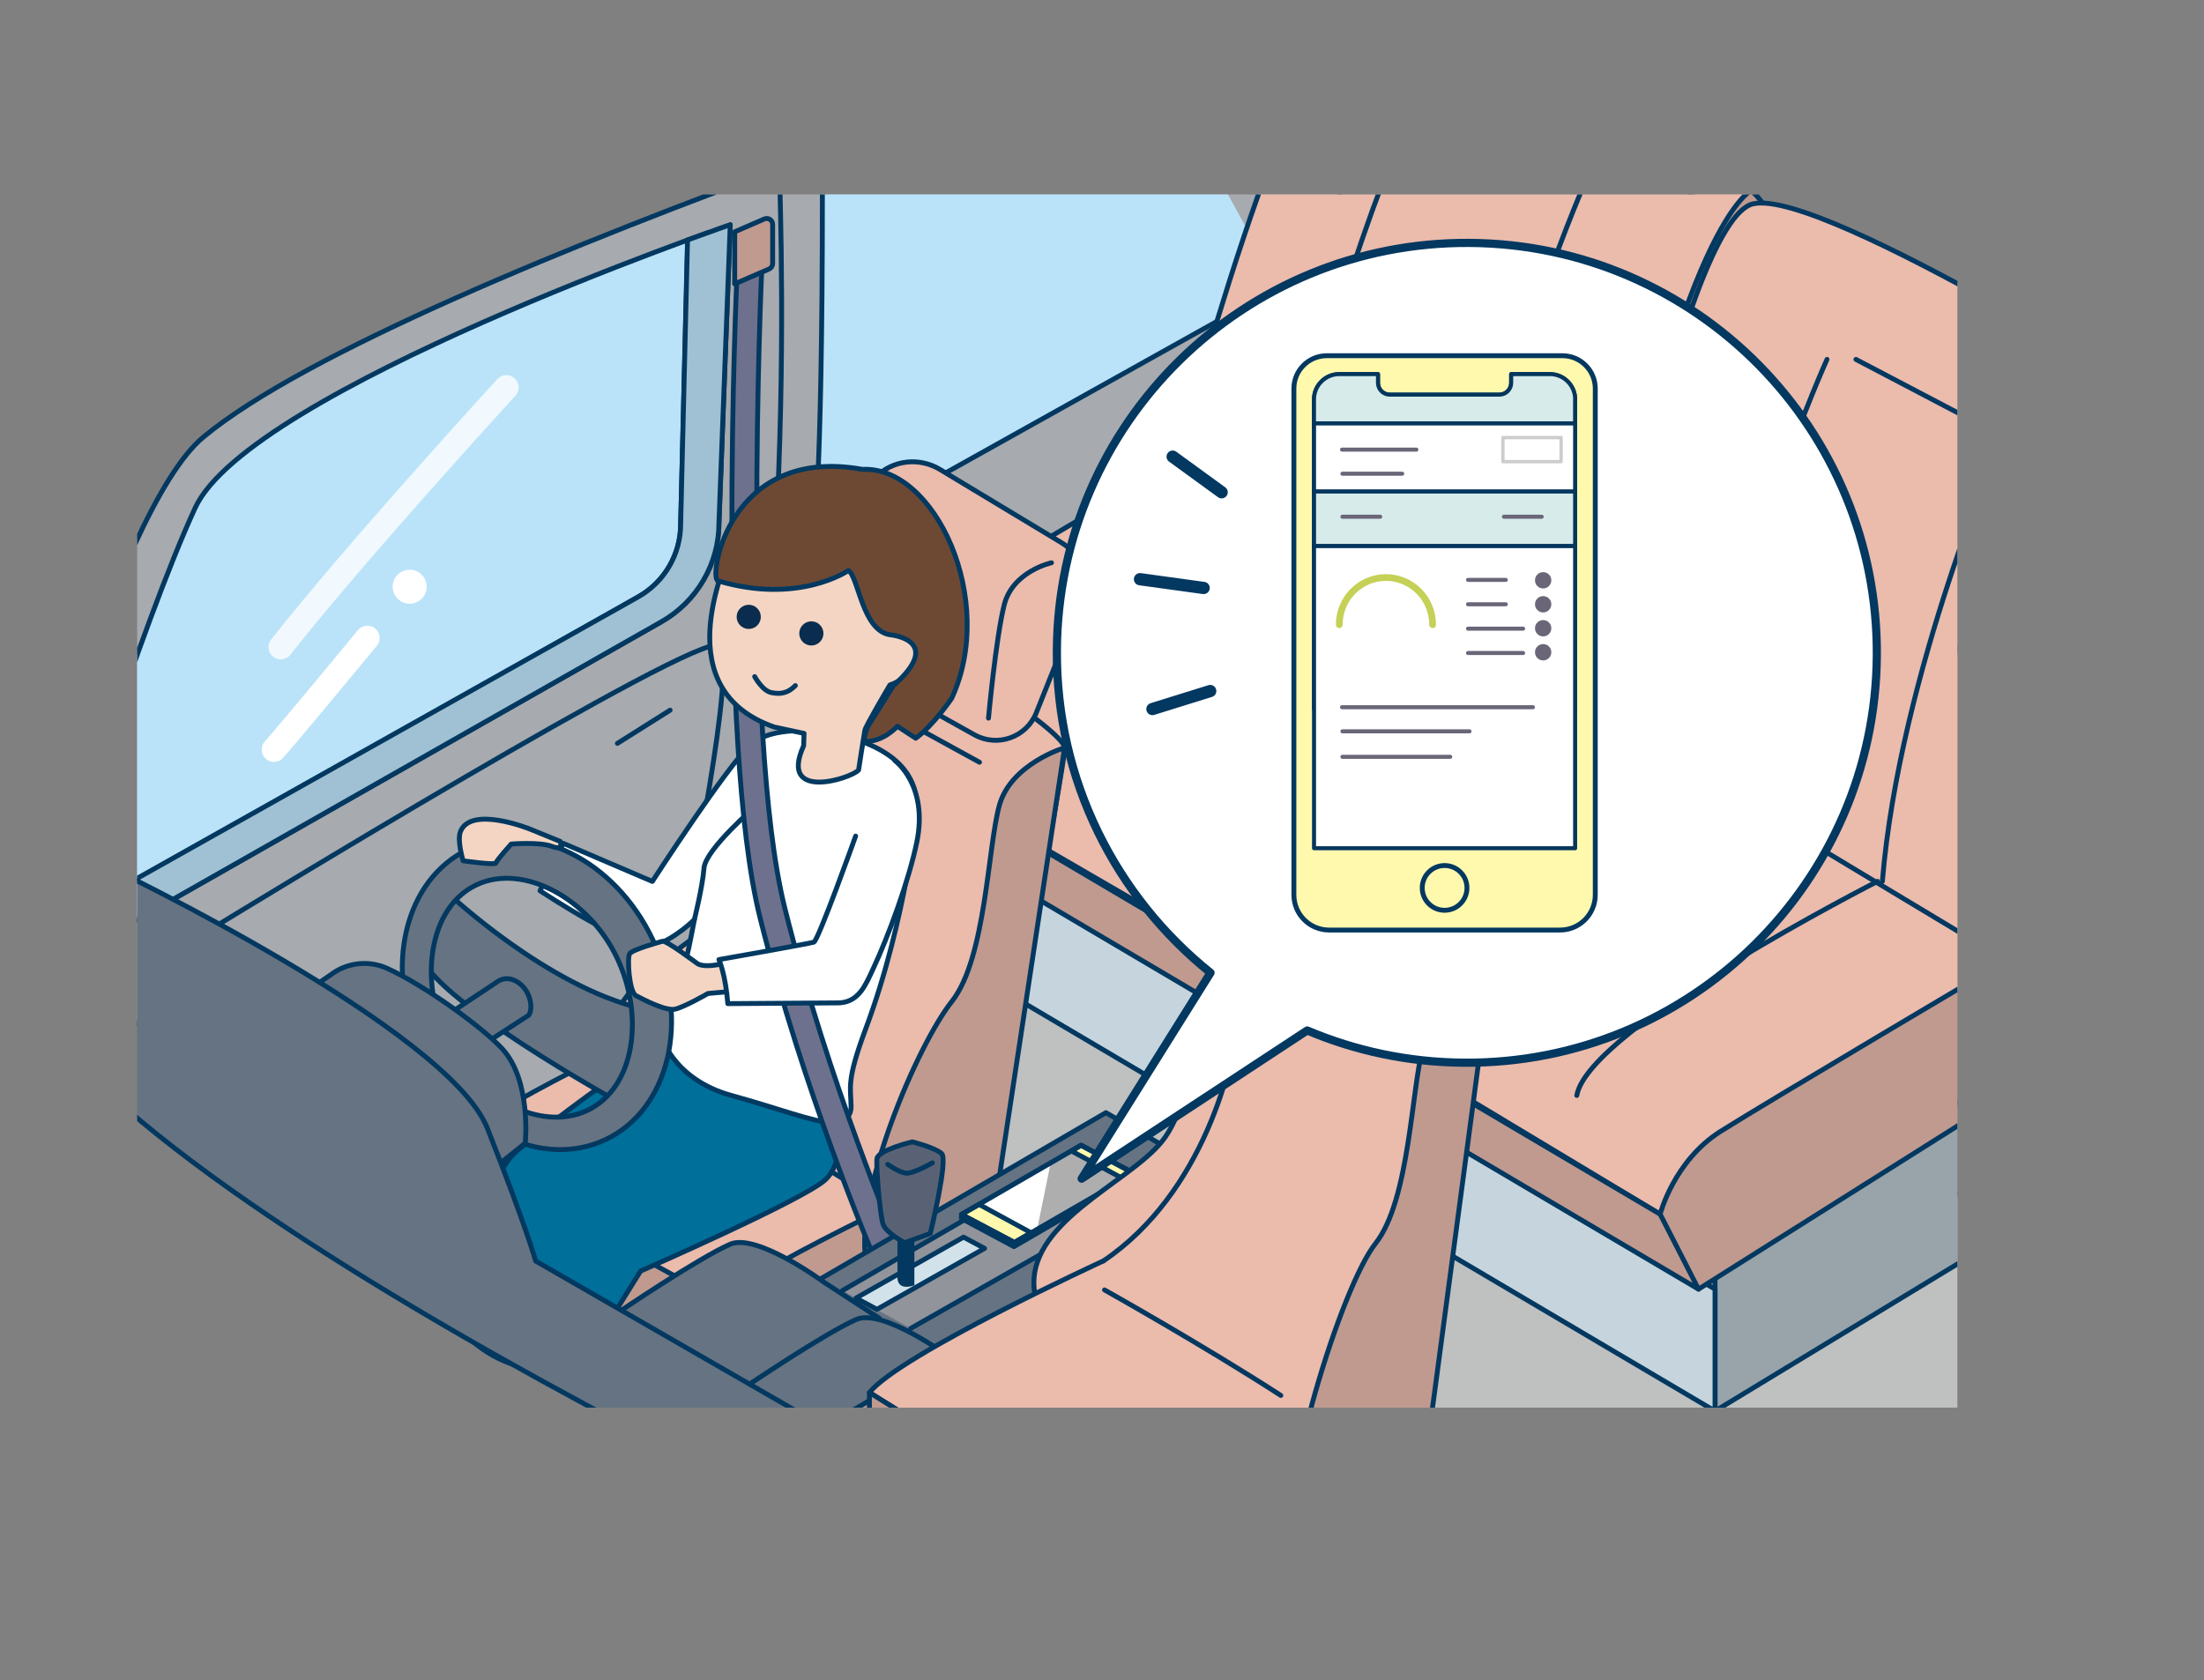 <?xml version="1.0" encoding="UTF-8"?><svg id="_レイヤー_2" xmlns="http://www.w3.org/2000/svg" xmlns:xlink="http://www.w3.org/1999/xlink" viewBox="0 0 523.08 398.89"><rect x="0" y="0" width="523.08" height="398.89" fill="#808080" stroke="none"/><defs><style>.cls-1,.cls-2,.cls-3,.cls-4,.cls-5,.cls-6,.cls-7,.cls-8{fill:none;}.cls-2,.cls-9,.cls-10,.cls-11,.cls-12,.cls-13,.cls-14,.cls-15,.cls-3,.cls-16,.cls-4,.cls-17,.cls-18,.cls-19,.cls-20,.cls-21,.cls-22,.cls-5,.cls-23,.cls-24,.cls-6,.cls-25,.cls-26,.cls-27,.cls-28,.cls-7,.cls-29,.cls-30,.cls-31,.cls-8{stroke-linecap:round;stroke-linejoin:round;}.cls-2,.cls-9,.cls-10,.cls-12,.cls-13,.cls-14,.cls-15,.cls-32,.cls-16,.cls-4,.cls-17,.cls-18,.cls-19,.cls-21,.cls-22,.cls-23,.cls-24,.cls-25,.cls-26,.cls-27,.cls-30{stroke-width:1.16px;}.cls-2,.cls-9,.cls-11,.cls-12,.cls-14,.cls-15,.cls-32,.cls-16,.cls-17,.cls-18,.cls-19,.cls-20,.cls-22,.cls-23,.cls-24,.cls-25,.cls-27,.cls-30{stroke:#033860;}.cls-9{fill:#bae3f9;}.cls-10,.cls-11,.cls-20,.cls-23,.cls-33,.cls-31{fill:#fff;}.cls-10,.cls-13,.cls-4,.cls-21,.cls-26{stroke:#023961;}.cls-11{stroke-width:2.91px;}.cls-12{fill:#98a4aa;}.cls-13{fill:#6d4934;}.cls-14{fill:#596274;}.cls-15{fill:#d1e2eb;}.cls-32{fill:#a7aaae;stroke-miterlimit:10;}.cls-34{fill:#aeaeaf;}.cls-3{stroke:#cdcdce;stroke-width:.8px;}.cls-35{fill:#0a2d4f;}.cls-16{fill:#92949b;}.cls-36{fill:#6a6678;}.cls-17{fill:#ebbbac;}.cls-18{fill:#667382;}.cls-19{fill:#c09a8f;}.cls-20{stroke-width:1.94px;}.cls-21{fill:#f4d5c3;}.cls-22{fill:#c6d5dd;}.cls-5{opacity:.79;}.cls-5,.cls-6{stroke:#fff;stroke-width:5.82px;}.cls-24{fill:#bfc0c0;}.cls-25{fill:#9fc1d3;}.cls-26{fill:#006f9a;}.cls-27{fill:#fff9ae;}.cls-28{fill:#d6ebea;}.cls-28,.cls-7,.cls-29,.cls-31{stroke-width:.96px;}.cls-28,.cls-29,.cls-31{stroke:#05365d;}.cls-7{stroke:#6a6678;}.cls-37{clip-path:url(#clippath);}.cls-29{fill:#f7f7f7;}.cls-30{fill:#6e718d;}.cls-38{fill:#033860;}.cls-8{stroke:#c4d156;stroke-width:1.6px;}</style><clipPath id="clippath"><rect class="cls-1" x="32.55" y="46.15" width="432" height="288"/></clipPath></defs><g id="_レイヤー_1-2"><g class="cls-37"><polygon class="cls-24" points="506.38 309.97 357.28 398.31 154.99 270.65 304.09 182.32 506.38 309.97"/><polygon class="cls-12" points="503.96 276.12 407.03 334.96 407.03 296.76 503.96 237.93 503.96 276.12"/><path class="cls-32" d="M89.08,286.73c2.32-.93,138.54-76.91,138.54-76.91,0,0,44.48-76.45,45.41-101.47.93-25.02,62.45-17.12,62.45-17.12L300.22.72S96.49,63.87,48.3,103.72C26.83,121.47,1.97,219.09,1.97,219.09l87.11,67.65Z"/><path class="cls-9" d="M20.47,225.19l136.46-77.58c8.47-4.8,13.7-13.78,13.7-23.51l2.68-70.76S59.19,92.67,46.32,120.56c-12.87,27.89-33.23,92.96-33.23,92.96"/><path class="cls-2" d="M26.53,212.6l124.98-70.93c6.2-3.51,10.03-10.09,10.03-17.21l1.68-67.47"/><path class="cls-25" d="M163.17,56.98l-1.63,67.47c0,7.13-3.83,13.7-10.03,17.21L15.85,217.89l4.62,7.3,136.46-77.58c8.47-4.8,13.7-13.78,13.7-23.51l2.68-70.76s-3.83,1.32-10.14,3.64Z"/><path class="cls-9" d="M303.45,68.12l-110.54,61.74s2.27-12.24,2.27-84.06l80.27-28.89"/><path class="cls-2" d="M184.99,37.92c-.46,1.39,6.49,126.95-19.46,205.26"/><polygon class="cls-22" points="407.03 334.96 208.37 217.62 208.37 188.68 407.03 306.02 407.03 334.96"/><path class="cls-19" d="M311.86,232.92l104.5-56.51s9.86-103.94,6.83-117.6c0,0-5.73-22.98-20.34-13.86-14.61,9.13-116.12,176.74-116.12,176.74l25.13,11.23Z"/><path class="cls-17" d="M279.32,109.61S306.61,4.67,323.3.87c16.69-3.79,92.22,44.42,92.22,44.42,0,0-18.97,9.1-37.77,123.51"/><path class="cls-17" d="M277.53,110.66s-56.76,33.57-67.83,40.57c-11.08,7-14.35,19.66-14.35,19.66l100.22,58.14s3.27-12.67,14.35-19.66c11.08-7,67.83-40.57,67.83-40.57l-98.43-59.19"/><path class="cls-2" d="M335.18,26.11s-22.27,49.11-28.55,98.79"/><path class="cls-2" d="M340.89,26.11l34.83,18.27s-24.55,56.53-28.55,105.64"/><path class="cls-2" d="M347.17,150.03s-68.52,34.83-71.38,50.82"/><path class="cls-2" d="M306.63,124.9s-68.52,34.83-71.38,50.82"/><path class="cls-19" d="M403.11,306.02l111.69-70.41s9.86-103.94,6.83-117.6c-1.12-4.49,9.22-32.33-20.34-13.86-14.61,9.13-116.12,176.74-116.12,176.74l17.94,25.13Z"/><path class="cls-17" d="M377.75,168.8s21.64-116.63,38.33-120.42c16.69-3.79,103.06,50.92,103.06,50.92,0,0-24.16,14.29-42.96,128.69"/><path class="cls-17" d="M375.96,169.85s-56.76,33.57-67.83,40.57c-11.08,7-12.56,18.61-12.56,18.61l98.43,59.19s3.27-12.67,14.35-19.66c11.08-7,67.83-40.57,67.83-40.57l-98.43-59.19"/><path class="cls-2" d="M433.61,85.31s-22.27,49.11-28.55,98.79"/><path class="cls-2" d="M445.6,209.22s-68.52,34.83-71.38,50.82"/><path class="cls-23" d="M405.06,184.1s-68.52,34.83-71.38,50.82"/><path class="cls-2" d="M440.47,85.31l34.83,18.27s-24.55,56.53-28.55,105.64"/><polygon class="cls-19" points="403.11 306.02 204.45 188.68 195.35 170.89 394.01 288.23 403.11 306.02"/><polygon class="cls-19" points="327.01 355.63 265.34 391.21 262.29 367.15 321.93 338.69 327.01 355.63"/><path class="cls-2" d="M52.47,219.09s113.52-69.5,118.15-65.79c4.63,3.71-7.88,63.48-7.88,63.48"/><rect class="cls-19" x="171.97" y="279.86" width="50.22" height="27.53"/><path class="cls-17" d="M202.26,151.42s-11.96,5.98-14.74,15.81c-2.78,9.83-4.06,35.89-12.18,46.14-8.12,10.25-33.07,19.58-30.29,36.24l68.96,36.18s13.67-4.49,18.16-11.11c4.49-6.62,20.72-93.56,20.51-97.2s-31.4-26.06-50.41-26.06Z"/><path class="cls-17" d="M205.28,159.94c-3.44-1.92-5.58-2.28-6.72-15.95-.49-5.88,1.39-22.82,9.35-30.81,4.01-4.03,10.31-4.68,15.18-1.74l28.88,17.41c4.49,2.71,6.5,8.17,4.84,13.14l-10.87,27.22c-2.32,5.81-9.22,8.26-14.68,5.21l-25.98-14.48Z"/><path class="cls-2" d="M249.55,133.59s-9.26,1.99-11.25,10.11c-1.99,8.12-3.7,26.77-3.7,26.77"/><path class="cls-17" d="M161.33,241.86s-48.3,22.21-55.53,31.25l61.73,38.49c7.23-9.04,60.7-33.32,60.7-33.32"/><path class="cls-19" d="M252.67,177.48s-12.69,3.79-15.47,13.62c-2.78,9.83-3.18,36.37-11.3,46.63-8.12,10.25-23.13,45.13-20.35,61.8l31.46-19.06,15.65-102.98Z"/><path class="cls-2" d="M161.33,241.86c23.95-16.15,31.03-47.45,31.82-56.69.91-10.59,11.19-19.66,11.19-19.66l28.13,15.43"/><polygon class="cls-19" points="208.16 358.09 105.8 293.52 105.8 273.11 226.23 339.09 208.16 358.09"/><line class="cls-2" x1="159.04" y1="168.58" x2="146.53" y2="176.46"/><path class="cls-23" d="M164.68,258.87s23.5,13.17,41.84,25.05"/><path class="cls-26" d="M137.78,324.62l14.25-22.89s38.41-16.81,43.77-21.61c6.35-5.69,2.77-22.83,2.77-22.83l-35.64-13.84c-.09.05-38.5,26.56-42.21,31.83-4.96,7.06-11.82,16.4-15.58,34.07,0,0,8.8,19.8,32.64,15.28Z"/><path class="cls-10" d="M217.85,190.73s-2.67,27.46-12.36,53.41c-4.73,12.67-3.54,13.94-3.5,18.6.02,2.25-1.86,4.03-4.11,3.89-4.99-.32-13.67-3.69-24.22-6.57-14.19-3.88-16.92-14.6-16.92-14.6,6.14-16.49,5.88-15.98,8.07-27.18,0,0-4.6,4.64-9.63,6.18-5.03,1.54-27.02-13.02-27.02-13.02l5.53-11.25,21.13,9.04s17.73-27.38,23.23-32.35c5.5-4.97,16.82-3.07,16.82-3.07,0,0,20.79,1.68,22.57,15.62"/><path class="cls-10" d="M179.54,191.2s-12.11,10.38-12.46,14.88-2.28,12.19-2.28,12.19"/><path class="cls-30" d="M206.91,297.15s-16.13-37.72-26.55-79.39c-10.42-41.67-5.5-151.36-5.5-151.36l5.91-2.15s-4.93,109.7,5.5,151.36c10.42,41.67,26.55,79.39,26.55,79.39"/><path class="cls-19" d="M182.52,63.86l-8.15,3.53v-12.36l7.04-3.05c.93-.4,1.96.28,1.96,1.29v9.3c0,.56-.33,1.06-.85,1.29Z"/><path class="cls-21" d="M203.77,182.78s.98-6.42,1.49-9.44c.16-.98,5.94-10.74,5.94-10.74,11.01-3.55,8.19-24.39,3.26-35.23-7.31-16.06-25.83-10.55-25.83-10.55-1.01-.17-11.62,4.78-14.34,11.39-2.92,7.1-15.73,35.57,9.45,44.37l7.09,1.52-.1,2.92c-6.08,13.48,11.64,7.62,13.04,5.75Z"/><path class="cls-13" d="M212.01,162.78c12.45-11-.86-12.11-.86-12.11-6.55-1.1-7.4-13.81-9.8-15.24,0,0-11.79,8.18-30.97,2.44-2.24-.67,2.47-32.2,34.32-26.45,17.21-.84,31.96,31.04,21.17,54.34,0,0-4.36,6.45-8.53,9.48l-4.36-2.84s-3.48,3.95-8.03,3.57c0,0,.52-2.8,1.25-3.9s5.81-9.27,5.81-9.27Z"/><circle class="cls-35" cx="177.7" cy="146.43" r="2.87"/><circle class="cls-35" cx="192.56" cy="150.36" r="2.87"/><path class="cls-4" d="M179.11,160.61s1.85,3.46,4.06,3.82c1.38.22,3.37.57,5.59-1.68"/><polyline class="cls-18" points="173.66 351.52 293.23 281.86 262.47 264.12 142.89 333.78"/><polyline class="cls-16" points="199.93 306.36 255.2 274.3 271.8 283.63 216.13 315.34"/><polygon class="cls-15" points="233.67 296.34 208.13 310.81 203.15 308.14 228.68 293.67 233.67 296.34"/><path class="cls-38" d="M217.01,305.1v-12.04h-4.01v9.61s-.65,3.99,4.01,2.43"/><path class="cls-14" d="M216.52,271.05s-8.15,1.95-8.39,4.01.73,13.5,1.46,15.56,5.11,4.38,5.11,4.38l6.08-2.19s4.31-17.54,2.7-18.98c-1.61-1.44-6.96-2.78-6.96-2.78Z"/><path class="cls-2" d="M210.69,276.4s2.55,1.82,4.26,2.07,6.32-2.43,6.32-2.43"/><path class="cls-18" d="M225.61,322.29s-16.07-11.85-22.39-9.08c-7.56,3.33-26.32,16.03-26.32,16.03l-29.95-17.85s18.76-12.71,26.32-16.03c6.31-2.78,22.39,9.08,22.39,9.08l13.01,8.47"/><polygon class="cls-27" points="269.12 278.52 240.75 294.93 228.2 288.29 256.57 271.87 269.12 278.52"/><line class="cls-27" x1="244.36" y1="292.35" x2="232.65" y2="286.06"/><line class="cls-23" x1="254.74" y1="273.23" x2="266.51" y2="279.58"/><polygon class="cls-34" points="253.9 272.92 231.99 285.6 244.36 292.35 266.38 279.61 253.9 272.92"/><polygon class="cls-27" points="228.2 288.29 240.75 294.93 244.72 292.63 232.35 285.89 228.2 288.29"/><polygon class="cls-27" points="269.12 278.52 256.57 271.87 254.27 273.21 266.74 279.89 269.12 278.52"/><ellipse class="cls-33" cx="261.09" cy="275.71" rx=".63" ry=".97" transform="translate(-58.66 480.52) rotate(-79.2)"/><polyline class="cls-2" points="268.9 279.47 240.64 295.92 228.17 289.24 228.2 288.29"/><path class="cls-5" d="M120.18,91.96s-35.69,38.94-53.54,61.65"/><path class="cls-6" d="M87.19,151.45s-17.85,21.63-22.17,26.5"/><circle class="cls-33" cx="97.23" cy="139.27" r="4.03"/><rect class="cls-1" x="32.55" y="46.15" width="432" height="288"/><polygon class="cls-33" points="245.14 292.18 246.26 291.25 249.47 275.49 232.77 285.43 245.14 292.18"/><polygon class="cls-2" points="269.12 278.52 240.75 294.93 228.2 288.29 256.57 271.87 269.12 278.52"/><path class="cls-17" d="M302.8,208.87s-11.96,5.98-14.74,15.81c-2.78,9.83-4.06,35.89-12.18,46.14-8.12,10.25-33.07,19.58-30.29,36.24l68.96,36.18s13.67-4.49,18.16-11.11c4.49-6.62,20.72-93.56,20.51-97.2s-31.4-26.06-50.41-26.06Z"/><path class="cls-23" d="M305.83,217.39c-3.44-1.92-5.58-2.28-6.72-15.95-.49-5.88,1.39-22.82,9.35-30.81,4.01-4.03,10.31-4.68,15.18-1.74l28.88,17.41c4.49,2.71,6.5,8.17,4.84,13.14l-10.87,27.22c-2.32,5.81-9.22,8.26-14.68,5.21l-25.98-14.48Z"/><path class="cls-23" d="M350.09,191.05s-9.26,1.99-11.25,10.11c-1.99,8.12-3.7,26.77-3.7,26.77"/><path class="cls-17" d="M261.88,299.31s-48.3,22.21-55.53,31.25l61.73,38.49c7.23-9.04,60.7-33.32,60.7-33.32"/><path class="cls-19" d="M353.22,234.93s-12.69,3.79-15.47,13.62c-2.78,9.83-3.18,36.37-11.3,46.63-8.12,10.25-23.13,58.65-20.35,75.32l26.01-15.75c3.46-2.09,5.81-5.62,6.41-9.61l14.7-110.2Z"/><path class="cls-2" d="M261.88,299.31c23.95-16.15,31.03-47.45,31.82-56.69.91-10.59,11.19-19.66,11.19-19.66l28.13,15.43"/><path class="cls-23" d="M262.14,306.2s23.5,13.17,41.84,25.05"/><polygon class="cls-19" points="268.07 389.46 206.34 350.97 206.34 330.56 268.07 369.05 268.07 389.46"/><path class="cls-20" d="M310.24,244.61c11.44,4.84,24.01,7.56,37.21,7.65,53.74.38,97.6-42.88,97.98-96.62s-42.88-97.6-96.62-97.98c-53.74-.38-97.6,42.88-97.98,96.62-.22,30.97,14.05,58.65,36.47,76.63l-30.59,48.88,53.53-35.18Z"/><path class="cls-18" d="M106.59,212.27s23.34,21.94,45.72,27.14l.5,14.59-5.7,7.79s-45.85-25.33-47.27-35.43c-1.42-10.11,6.74-14.09,6.74-14.09Z"/><path class="cls-18" d="M154.92,223.07c-8.99-19.04-28.59-28.65-43.77-21.48-15.18,7.17-20.2,28.42-11.21,47.45,8.99,19.04,28.59,28.65,43.77,21.48,15.18-7.17,20.2-28.42,11.21-47.45ZM139.38,263.59c-11.18,5.28-26.78-3.05-33.4-17.06-6.62-14.01-4.1-31.2,7.08-36.48,11.18-5.28,26.78,3.35,33.4,17.37,6.62,14.01,4.1,30.9-7.08,36.18Z"/><path class="cls-18" d="M125.46,241c1.1-1.53.5-5.33-1.89-7.33-2.15-1.79-4.21-1.7-5.93-.36l-13.51,8.97,8.8,6.82,12.54-8.1Z"/><path class="cls-18" d="M78.99,231.03c3.79-2.61,8.67-3.06,12.87-1.17,8.71,3.92,22.59,13.94,27.35,19.11,6.96,7.56,5.45,22.39,5.45,22.39l-13.61,10.89-50.22-38.72,18.17-12.49Z"/><path class="cls-18" d="M.58,225.11c13.59,56.49,225.23,151.46,225.23,151.46l19.31-9.3-117.99-67.93s-2.15-7.87-11.44-31.46c-9.3-23.6-90.1-62.21-90.1-62.21,0,0-14.35,2.36-22.22,8.79l-2.78,10.66Z"/><path class="cls-27" d="M314.88,84.44h55.93c4.3,0,7.8,3.49,7.8,7.8v120.18c0,4.61-3.74,8.35-8.35,8.35h-54.83c-4.61,0-8.35-3.74-8.35-8.35v-120.18c0-4.3,3.49-7.8,7.8-7.8Z"/><path class="cls-29" d="M367.83,88.81h-9.18v2.07c0,1.55-1.26,2.81-2.81,2.81h-25.99c-1.55,0-2.81-1.26-2.81-2.81v-2.07h-9.18c-3.32,0-6.01,2.69-6.01,6.01v73.45h61.97v-73.45c0-3.32-2.69-6.01-6.01-6.01Z"/><path class="cls-28" d="M373.84,94.81c0-3.32-2.69-6.01-6.01-6.01h-9.18v2.07c0,1.55-1.26,2.81-2.81,2.81h-25.99c-1.55,0-2.81-1.26-2.81-2.81v-2.07h-9.18c-3.32,0-6.01,2.69-6.01,6.01v5.69h61.97v-5.69Z"/><rect class="cls-31" x="311.86" y="100.51" width="61.97" height="16.18"/><rect class="cls-28" x="311.86" y="116.68" width="61.97" height="12.94"/><rect class="cls-31" x="311.86" y="129.63" width="61.97" height="71.72"/><line class="cls-7" x1="318.6" y1="112.45" x2="332.79" y2="112.45"/><line class="cls-7" x1="318.51" y1="106.73" x2="336.15" y2="106.73"/><line class="cls-7" x1="318.6" y1="173.6" x2="348.77" y2="173.6"/><line class="cls-7" x1="318.6" y1="179.65" x2="344.19" y2="179.65"/><line class="cls-7" x1="318.51" y1="167.88" x2="363.82" y2="167.88"/><line class="cls-7" x1="318.6" y1="122.66" x2="327.57" y2="122.66"/><line class="cls-7" x1="348.41" y1="137.65" x2="357.37" y2="137.65"/><line class="cls-7" x1="348.41" y1="143.44" x2="357.37" y2="143.44"/><line class="cls-7" x1="348.41" y1="149.23" x2="361.48" y2="149.23"/><line class="cls-7" x1="348.41" y1="155.01" x2="361.48" y2="155.01"/><path class="cls-8" d="M340.01,148.29c0-6.19-4.96-11.2-11.08-11.2s-11.08,5.01-11.08,11.2"/><line class="cls-7" x1="356.93" y1="122.66" x2="365.89" y2="122.66"/><rect class="cls-3" x="356.69" y="103.87" width="13.81" height="5.72"/><circle class="cls-36" cx="366.24" cy="137.75" r="1.94"/><circle class="cls-36" cx="366.24" cy="143.44" r="1.94"/><circle class="cls-36" cx="366.24" cy="149.13" r="1.94"/><circle class="cls-36" cx="366.24" cy="154.83" r="1.94"/><circle class="cls-27" cx="342.85" cy="210.77" r="5.31"/><path class="cls-21" d="M173.36,227.4c.89,1.12-5.95,2.6-7.81,1.36-.37-.25-7.44-5.58-8.31-5.33s-7.19,1.98-7.81,2.98-.12,9.05,1.49,9.92,7.07,3.72,9.3,3.22c2.23-.5,7.81-3.72,7.81-3.72l7.51-.67s.18-4.79-2.17-7.77Z"/><path class="cls-10" d="M203.07,198.47s-8.88,24.84-9.92,25.18-22.53,4.14-22.53,4.14c0,0,1.58,3.47,2.11,10.45l26.51-.18c4.66-.27,6.21-4.31,7.97-8.06,3.57-7.6,8.51-20.98,10.39-30.16,2.77-13.49-5.2-19.27-5.2-19.27"/><line class="cls-11" x1="289.93" y1="116.85" x2="278.31" y2="108.4"/><line class="cls-11" x1="270.56" y1="137.49" x2="285.66" y2="139.57"/><line class="cls-11" x1="273.51" y1="168.31" x2="287.22" y2="164.04"/><path class="cls-21" d="M132.98,199.74l-7.32-2.98s-13.89-5.58-16.37.62c-.86,2.15.62,6.95.62,6.95,0,0,7.69,1.12,7.81.5s3.6-4.47,3.6-4.47c0,0,6.82-.56,9.68.56s1.98-1.18,1.98-1.18Z"/></g></g></svg>